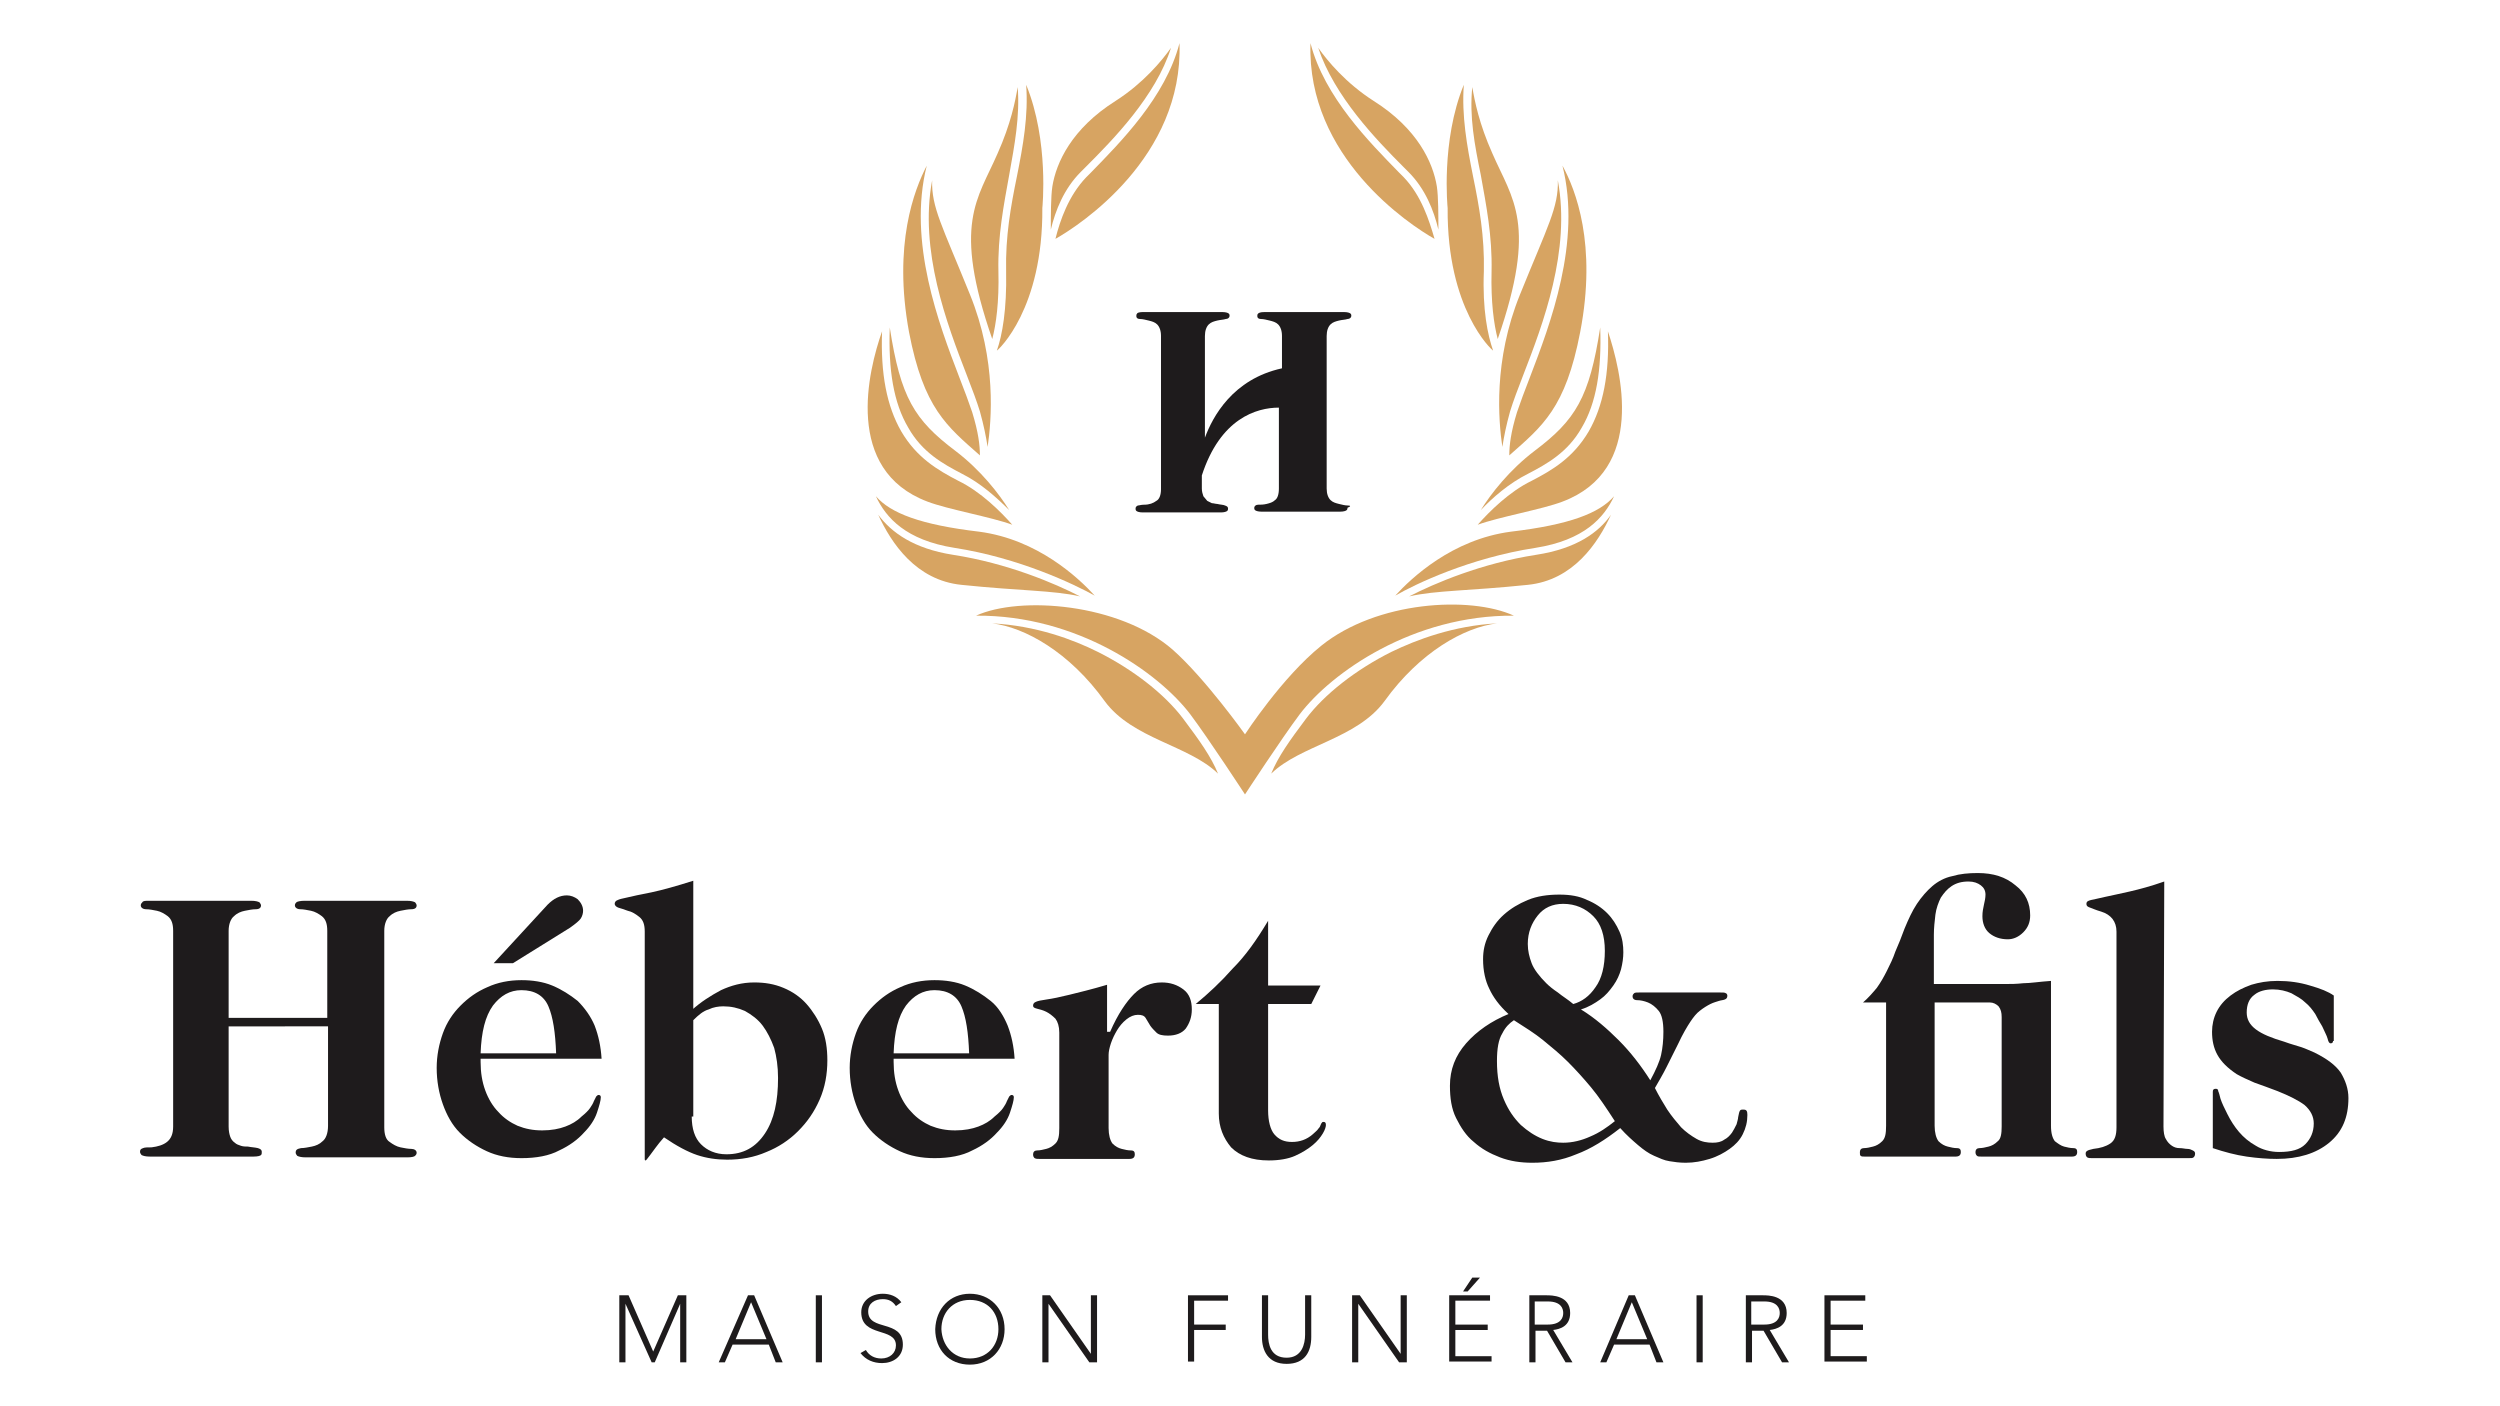 <?xml version="1.0" encoding="utf-8"?>
<!-- Generator: Adobe Illustrator 16.0.0, SVG Export Plug-In . SVG Version: 6.00 Build 0)  -->
<!DOCTYPE svg PUBLIC "-//W3C//DTD SVG 1.1//EN" "http://www.w3.org/Graphics/SVG/1.1/DTD/svg11.dtd">
<svg version="1.1" id="Calque_1" xmlns="http://www.w3.org/2000/svg" xmlns:xlink="http://www.w3.org/1999/xlink" x="0px" y="0px"
	 width="5442.52px" height="3061.42px" viewBox="0 0 5442.52 3061.42" enable-background="new 0 0 5442.52 3061.42"
	 xml:space="preserve">
<g>
	<path fill="#1E1B1C" d="M324.965,1960.986c18.452,0,36.905,0,55.357,0c18.452,0,36.904,0,55.357,0c18.452,0,36.904,0,55.356,0
		s36.905,0,55.357,0c10.065,0,15.098,1.678,18.452,3.354c1.678,1.678,3.355,5.033,3.355,6.711c0,5.032-3.355,8.387-11.742,8.387
		c-6.711,0-15.098,1.678-23.485,3.355c-8.388,1.677-16.774,5.032-23.485,11.742c-6.709,5.032-11.742,16.774-11.742,31.872v189.557
		h214.719v-189.557c0-15.098-3.354-25.162-11.742-31.872c-6.71-5.033-15.098-10.065-23.484-11.742
		c-8.388-1.678-16.775-3.355-23.485-3.355s-11.742-3.354-11.742-8.388c0-3.354,1.677-5.032,3.354-6.71
		c1.678-1.677,8.388-3.354,18.453-3.354c18.452,0,36.904,0,55.356,0s36.905,0,55.357,0s36.905,0,55.357,0s36.905,0,55.356,0
		c10.065,0,15.098,1.678,18.453,3.354c1.678,1.678,3.354,5.033,3.354,6.71c0,5.033-3.354,8.388-11.742,8.388
		c-6.71,0-15.098,1.678-23.485,3.355c-8.387,1.677-16.774,5.032-23.484,11.742c-6.71,5.032-11.742,16.774-11.742,31.872v427.76
		c0,15.098,3.354,26.841,11.742,31.872c6.71,5.033,15.098,10.065,23.484,11.743c8.388,1.677,16.775,3.354,23.485,3.354
		s11.742,3.355,11.742,8.388c0,3.354-1.677,5.032-3.354,6.71s-6.71,3.354-16.775,3.354c-18.452,0-36.904,0-55.357,0
		c-18.452,0-36.904,0-55.356,0s-38.583,0-60.39,0c-21.808,0-38.582,0-50.325,0c-10.064,0-15.097-1.678-18.452-3.354
		c-1.678-1.678-3.355-5.033-3.355-6.71c0-6.71,3.355-8.388,11.743-10.065c6.71,0,15.097-1.678,23.484-3.354
		c8.388-1.678,16.775-5.032,23.485-11.743c6.71-5.032,11.742-16.774,11.742-33.549v-216.396H497.746v218.074
		c0,10.064,1.678,16.774,3.355,21.807c1.678,5.033,5.032,10.065,10.064,13.42c3.355,3.355,8.388,5.033,13.42,6.71
		c5.033,1.678,10.065,1.678,15.098,1.678c8.388,1.678,15.098,1.678,21.808,3.354c5.032,1.678,8.388,3.355,8.388,8.388
		c0,3.355,0,5.032-1.678,6.71s-6.71,3.355-16.775,3.355c-18.452,0-36.904,0-57.034,0c-18.452,0-36.905,0-57.035,0
		c-18.452,0-36.904,0-55.357,0s-36.905,0-55.357,0c-10.065,0-15.098-1.678-18.453-3.355c-1.677-1.678-3.355-5.032-3.355-6.71
		c0-5.032,1.678-6.71,6.71-8.388c3.355-1.677,10.065-1.677,18.452-1.677c13.42-1.678,25.163-5.033,33.55-11.743
		c8.388-6.709,13.42-16.774,13.42-33.549v-426.083c0-15.098-3.354-25.162-11.742-31.872c-6.71-5.033-15.098-10.065-23.485-11.743
		c-8.387-1.677-16.775-3.354-23.485-3.354s-11.742-3.354-11.742-8.387c0-3.355,1.677-5.033,3.354-6.711
		C311.545,1960.986,316.577,1960.986,324.965,1960.986z"/>
	<path fill="#1E1B1C" d="M1046.285,2311.582c0,23.484,3.355,43.614,10.065,62.067c6.71,18.452,16.774,35.227,28.518,46.969
		c11.742,13.421,26.84,23.485,41.937,30.195c16.775,6.71,33.551,10.065,53.68,10.065c20.131,0,36.905-3.355,50.325-8.388
		s25.162-11.742,35.228-21.808c8.387-6.71,15.098-13.42,18.452-18.452c3.354-5.033,6.71-10.065,8.388-15.098
		c1.678-3.354,3.354-6.71,5.032-10.064c1.678-1.678,3.354-3.355,5.032-3.355c3.355,0,5.033,1.678,5.033,5.033
		c0,6.709-3.355,18.452-8.388,33.549c-5.032,15.098-15.098,30.195-28.518,43.615c-13.42,15.098-31.872,28.518-53.68,38.582
		c-21.808,11.742-50.325,16.775-82.197,16.775c-28.517,0-53.68-5.033-75.487-15.098c-21.807-10.064-41.937-23.484-58.712-40.26
		c-16.774-16.774-28.517-38.582-36.905-62.066c-8.387-23.485-13.419-50.325-13.419-78.842c0-26.841,5.032-52.003,13.419-75.487
		c8.389-23.485,21.809-43.615,38.583-60.39c16.774-16.775,35.228-30.195,58.712-40.26c21.808-10.065,46.97-15.098,73.81-15.098
		c23.485,0,46.97,3.354,67.1,11.742s38.583,20.13,55.357,33.55c15.098,15.097,28.518,33.55,36.905,53.68
		c8.387,21.808,13.42,45.292,15.097,72.132h-263.366V2311.582z M1210.68,2293.13c-1.678-45.293-6.71-78.843-16.775-102.328
		c-10.064-23.484-30.194-35.227-58.711-35.227c-25.163,0-45.293,11.742-62.068,33.55c-16.774,23.484-25.162,57.034-26.84,104.004
		L1210.68,2293.13L1210.68,2293.13z M1192.228,1969.374c13.42-13.42,26.84-20.13,41.937-20.13c8.389,0,16.775,3.354,23.485,8.388
		c6.71,6.71,11.743,15.097,11.743,25.162c0,5.032-1.678,11.742-5.033,16.774c-3.355,5.033-11.742,11.743-23.484,20.13
		l-124.135,77.165h-41.938L1192.228,1969.374z"/>
	<path fill="#1E1B1C" d="M1505.918,2199.19c20.13-18.453,41.938-31.873,63.745-43.615c21.808-10.064,45.292-16.775,72.132-16.775
		c23.484,0,43.615,3.355,63.744,11.743c20.131,8.388,36.905,20.13,50.325,35.228c13.42,15.097,25.163,33.549,33.55,53.68
		c8.388,20.129,11.742,43.614,11.742,68.776c0,30.195-5.032,58.713-16.774,85.553c-11.743,26.84-26.84,48.647-46.97,68.776
		c-20.13,20.131-43.615,35.229-68.777,45.293c-26.84,11.742-55.357,16.774-85.552,16.774c-23.485,0-45.292-3.354-65.423-10.064
		c-20.129-6.71-45.292-20.13-72.132-38.583c-15.097,16.775-23.485,30.195-30.194,38.583c-6.711,8.388-8.388,11.742-10.065,11.742
		c-1.677,0-1.677-1.678-1.677-3.354v-494.86c0-15.098-3.355-25.162-11.743-31.872s-16.774-11.742-25.162-13.42
		c-8.388-3.355-15.098-5.033-20.13-6.71c-5.032-1.678-8.388-5.032-8.388-8.388c0-3.354,1.678-6.71,6.71-8.388
		c3.355-1.677,10.065-3.354,18.453-5.032c13.42-3.355,30.194-6.71,55.357-11.742c23.484-5.033,53.679-13.42,90.584-25.162v281.818
		H1505.918z M1505.918,2430.684c0,26.84,6.71,46.97,20.13,60.39s31.872,21.808,55.357,21.808c36.905,0,63.745-15.098,83.874-45.292
		c20.131-30.195,28.518-70.455,28.518-120.779c0-25.162-3.355-46.971-8.387-65.422c-6.711-18.453-15.098-35.228-25.163-48.647
		s-23.485-23.485-38.582-31.872c-15.098-6.71-30.195-10.065-46.97-10.065c-10.065,0-21.808,1.678-31.873,6.71
		c-11.742,3.355-21.807,11.742-33.549,23.484v209.687H1505.918L1505.918,2430.684z"/>
	<path fill="#1E1B1C" d="M1945.42,2311.582c0,23.484,3.355,43.614,10.065,62.067c6.71,18.452,16.774,35.227,28.518,46.969
		c11.742,13.421,26.84,23.485,41.937,30.195c16.775,6.71,33.551,10.065,53.68,10.065c20.131,0,36.905-3.355,50.325-8.388
		s25.162-11.742,35.228-21.808c8.387-6.71,15.098-13.42,18.452-18.452c3.354-5.033,6.71-10.065,8.388-15.098
		c1.678-3.354,3.354-6.71,5.032-10.064c1.678-1.678,3.354-3.355,5.032-3.355c3.355,0,5.033,1.678,5.033,5.033
		c0,6.709-3.355,18.452-8.388,33.549c-5.032,15.098-15.098,30.195-28.518,43.615c-13.42,15.098-31.872,28.518-53.68,38.582
		c-21.808,11.742-50.324,16.775-82.196,16.775c-28.518,0-53.68-5.033-75.487-15.098s-41.938-23.484-58.712-40.26
		c-16.775-16.774-28.518-38.582-36.905-62.066c-8.388-23.485-13.42-50.325-13.42-78.842c0-26.841,5.032-52.003,13.42-75.487
		c8.388-23.485,21.808-43.615,38.582-60.39c16.775-16.775,35.228-30.195,58.712-40.26c21.809-10.065,46.971-15.098,73.811-15.098
		c23.484,0,46.969,3.354,67.1,11.742c20.129,8.388,38.582,20.13,55.357,33.55c16.774,13.42,28.517,33.55,36.904,53.68
		c8.387,21.808,13.42,45.292,15.098,72.132h-263.366L1945.42,2311.582L1945.42,2311.582z M2109.814,2293.13
		c-1.678-45.293-6.71-78.843-16.774-102.328c-10.065-23.484-30.195-35.227-58.712-35.227c-25.163,0-45.293,11.742-62.067,33.55
		c-16.775,23.484-25.163,57.034-26.84,104.004L2109.814,2293.13L2109.814,2293.13z"/>
	<path fill="#1E1B1C" d="M2416.795,2246.159L2416.795,2246.159c16.775-38.582,35.229-65.422,52.003-82.196
		c16.774-16.775,36.904-25.163,60.39-25.163c18.453,0,33.55,5.033,46.97,15.098c13.42,10.065,18.452,25.162,18.452,43.615
		c0,16.774-5.032,30.194-13.42,41.938c-8.387,10.064-21.807,15.097-38.582,15.097c-11.742,0-20.13-1.678-25.162-6.71
		c-5.033-5.032-10.065-10.064-13.42-15.098c-3.355-5.032-6.71-11.742-10.065-16.774c-3.354-5.032-8.388-6.71-16.774-6.71
		c-8.388,0-16.775,3.355-25.162,10.065c-8.388,6.71-15.098,15.097-20.131,23.484c-5.032,8.388-10.064,18.452-13.42,28.518
		c-3.354,10.065-5.032,18.452-5.032,25.162v159.362c0,15.097,3.354,26.84,8.388,33.549c6.71,6.71,13.42,10.065,20.13,11.743
		c6.71,1.677,13.42,3.354,20.13,3.354s8.387,3.355,8.387,8.388c0,6.71-3.354,10.065-11.742,10.065c-10.064,0-21.807,0-40.26,0
		c-16.774,0-36.904,0-58.712,0s-41.937,0-58.712,0s-30.195,0-38.582,0c-5.033,0-6.711,0-10.065-1.678
		c-1.677-1.678-3.354-3.355-3.354-8.388s3.354-8.388,8.387-8.388c6.711,0,13.42-1.678,20.131-3.354
		c6.709-1.678,13.42-5.033,20.129-11.743c6.71-6.709,8.388-16.774,8.388-33.549v-208.01c0-13.42-3.354-23.484-8.388-30.194
		c-6.71-6.71-13.42-11.743-20.129-15.098c-6.711-3.354-13.421-5.032-20.131-6.71c-6.709-1.678-8.387-3.354-8.387-6.71
		c0-3.354,1.678-6.71,6.71-8.388c3.354-1.677,11.742-3.354,23.484-5.032c11.743-1.678,28.518-5.032,48.647-10.065
		c20.13-5.032,48.647-11.742,82.197-21.807v102.327L2416.795,2246.159L2416.795,2246.159z"/>
	<path fill="#1E1B1C" d="M2760.681,2004.601v140.91h114.069l-20.129,40.26h-93.94v231.493c0,23.485,5.033,41.938,13.421,52.003
		c10.064,11.742,21.807,16.774,38.582,16.774c16.774,0,31.872-5.032,45.292-16.774c5.032-5.033,10.065-8.388,11.742-11.743
		c3.354-3.354,5.032-6.71,5.032-8.388c1.678-1.677,1.678-5.032,3.355-5.032c0-1.677,1.678-1.677,3.354-1.677
		c3.355,0,5.032,1.677,5.032,6.709c0,3.355-1.677,10.065-6.709,18.453c-5.033,8.387-11.742,16.774-21.808,25.162
		s-23.485,16.775-38.583,23.484c-15.097,6.71-35.227,10.065-57.034,10.065c-36.904,0-63.744-10.065-82.196-28.518
		c-16.775-20.13-26.84-43.614-26.84-73.81v-238.203h-50.325c28.518-23.484,55.357-48.647,80.52-77.165
		C2712.033,2080.088,2735.519,2046.538,2760.681,2004.601L2760.681,2004.601z"/>
	<path fill="#1E1B1C" d="M3534.004,2073.378c0,11.742-1.678,23.485-5.032,36.905c-3.355,11.742-8.388,23.484-16.775,35.228
		c-8.388,11.742-16.774,21.807-28.517,30.194c-11.743,8.388-25.163,16.774-41.938,21.808c30.194,18.452,57.034,41.938,82.197,67.1
		c25.162,25.162,48.646,55.357,68.776,87.229c11.743-21.808,20.13-40.26,23.485-55.357c3.354-15.098,5.032-31.872,5.032-50.325
		c0-21.807-3.354-36.904-10.065-45.292c-6.709-8.388-15.097-15.097-23.484-18.452s-16.775-5.033-23.484-5.033
		c-6.71,0-10.065-3.354-10.065-8.387c0-3.355,1.678-5.033,3.354-6.71c1.678-1.678,6.71-1.678,13.42-1.678c13.42,0,26.84,0,40.26,0
		s26.84,0,40.26,0c15.098,0,30.195,0,45.293,0c15.097,0,30.194,0,45.292,0c8.388,0,13.42,0,15.097,1.678
		c1.678,0,3.355,3.354,3.355,5.032c0,5.033-1.678,6.71-5.033,8.388c-3.354,1.678-8.387,1.678-13.42,3.354
		c-5.032,1.678-11.742,3.355-18.452,6.71c-6.71,3.355-15.097,8.388-23.484,15.098c-6.71,5.032-13.421,13.42-20.13,23.484
		c-6.71,10.065-16.775,26.841-26.84,48.647c-8.388,16.775-16.775,33.55-25.163,50.324c-8.388,16.775-18.452,33.551-25.162,45.293
		c8.388,16.774,18.452,33.55,26.84,46.97c10.065,15.097,20.13,26.84,30.195,38.582c10.064,10.065,21.808,18.452,33.55,25.162
		s23.484,8.388,35.228,8.388c10.064,0,18.452-1.678,25.162-6.71c6.71-3.354,11.742-8.388,16.774-15.097
		c3.355-5.033,6.71-11.743,10.065-18.453c1.678-6.71,3.354-11.742,3.354-15.098c1.678-6.709,1.678-10.064,3.355-13.42
		c1.678-3.354,3.354-3.354,8.388-3.354c6.71,0,8.388,3.354,8.388,11.742c0,15.098-3.355,28.518-10.065,41.938
		s-16.775,23.484-28.518,31.872s-26.84,16.775-43.614,21.808c-16.775,5.032-33.551,8.388-52.003,8.388
		c-13.42,0-25.162-1.678-35.228-3.355c-11.742-1.678-21.807-6.71-33.55-11.742c-11.742-5.032-23.484-13.42-35.228-23.484
		c-11.742-10.065-25.162-21.808-38.582-36.905c-31.872,25.163-63.744,45.292-95.617,57.034
		c-31.872,13.421-63.744,18.453-95.616,18.453c-25.163,0-48.647-3.355-70.455-11.742c-21.808-8.388-40.26-18.453-57.034-33.55
		c-16.775-13.42-28.518-31.872-38.582-52.003c-10.065-20.129-13.42-43.614-13.42-70.454c0-35.228,11.742-65.422,35.227-92.262
		c23.485-26.841,55.357-48.647,92.262-63.745c-20.129-18.452-33.549-36.904-41.937-55.357c-8.388-16.774-13.42-38.582-13.42-63.744
		c0-18.453,3.354-35.228,11.742-52.002c8.388-16.775,18.452-31.873,33.55-45.293s31.872-23.484,52.002-31.872
		s43.615-11.742,68.777-11.742c23.484,0,43.615,3.354,60.39,11.742c16.775,6.71,31.872,16.774,43.615,28.518
		c11.742,11.742,20.13,25.162,26.84,40.26C3532.326,2043.183,3534.004,2058.28,3534.004,2073.378z M3403.16,2487.718
		c20.13,0,40.26-5.032,58.712-13.42c20.13-8.387,36.905-20.129,53.68-33.549c-18.452-28.518-35.228-53.68-52.003-73.81
		c-16.774-20.13-33.549-38.583-50.324-55.357c-16.775-16.775-35.228-31.872-53.68-46.97s-40.26-28.518-63.744-43.615
		c-10.065,6.71-18.453,15.098-25.163,28.518c-8.388,13.42-11.742,33.55-11.742,60.39c0,33.55,5.032,60.39,15.098,83.874
		c10.064,23.485,21.808,40.26,36.904,55.357c15.098,13.42,30.195,23.485,46.97,30.195
		C3374.643,2486.041,3389.74,2487.718,3403.16,2487.718z M3424.967,2185.771c18.453-5.033,35.228-16.775,48.647-36.905
		c13.42-18.452,20.13-45.292,20.13-78.842s-8.388-58.712-25.162-75.487c-16.775-16.774-38.583-26.84-65.422-26.84
		c-23.485,0-41.938,8.388-55.357,25.162c-13.42,16.775-21.808,36.905-21.808,62.067c0,15.098,3.354,28.518,8.388,41.938
		c5.032,13.42,16.774,28.517,31.872,43.614c6.71,6.71,15.097,13.42,25.162,20.13
		C3401.482,2168.995,3413.225,2175.705,3424.967,2185.771z"/>
	<path fill="#1E1B1C" d="M4419.719,1992.858c0,15.098-5.032,26.84-15.097,36.905c-10.065,10.064-21.808,15.097-33.55,15.097
		c-16.775,0-30.195-5.032-40.26-13.42c-10.065-8.387-15.098-21.807-15.098-36.904c0-10.064,1.678-16.775,3.355-25.162
		c1.677-6.71,3.354-15.098,3.354-21.808c0-8.388-3.354-15.098-10.065-20.13c-6.709-5.032-15.097-8.388-26.84-8.388
		c-15.098,0-26.84,3.355-36.904,10.065c-10.065,6.71-16.775,15.098-23.485,25.162c-5.032,10.064-10.064,23.484-11.742,36.904
		c-1.678,15.098-3.354,28.518-3.354,43.615v107.359h159.361c8.388,0,20.13,0,35.228-1.678c15.097,0,35.228-3.354,60.39-5.032
		v315.368c0,16.775,3.354,26.84,8.388,33.55c6.71,5.032,13.42,10.065,20.13,11.742c6.71,1.678,13.42,3.354,20.13,3.354
		c6.709,0,8.387,3.355,8.387,8.388c0,6.71-3.354,10.065-11.742,10.065c-10.064,0-21.808,0-40.26,0c-16.774,0-36.904,0-58.712,0
		s-41.938,0-58.712,0c-16.775,0-30.195,0-38.583,0c-5.032,0-8.387,0-10.064-1.678s-3.355-3.355-3.355-8.388s3.355-8.388,8.388-8.388
		c6.71,0,13.42-1.677,20.13-3.354s13.42-5.032,20.13-11.742c6.71-5.032,8.388-16.774,8.388-31.872v-238.204
		c0-10.064-1.678-16.774-6.71-23.484c-5.032-5.032-11.742-8.388-18.452-8.388h-120.779v268.398c0,15.098,3.354,26.84,8.387,33.55
		c6.71,6.71,13.42,10.065,20.13,11.742c6.71,1.678,13.42,3.355,20.13,3.355s8.388,3.354,8.388,8.388
		c0,6.709-3.354,10.064-11.742,10.064c-10.065,0-21.808,0-40.26,0c-16.775,0-36.905,0-58.712,0c-21.808,0-41.938,0-58.713,0
		c-16.774,0-30.194,0-38.582,0c-5.032,0-8.388,0-10.064-1.678c-1.678-1.678-1.678-3.354-1.678-8.387
		c0-5.033,3.354-8.388,8.387-8.388c6.71,0,13.42-1.678,20.13-3.355c6.71-1.677,13.42-5.032,20.13-11.742s8.388-16.774,8.388-33.55
		v-268.398h-50.325c11.743-10.064,21.808-21.808,30.195-31.872c8.388-11.742,15.098-23.485,21.808-36.905s13.42-26.84,18.452-41.937
		c6.71-15.098,13.42-31.872,20.13-50.325c8.388-20.13,16.774-38.582,26.84-53.68s21.808-28.517,33.55-38.582
		s26.84-18.452,43.615-21.808c16.774-5.032,35.228-6.71,55.357-6.71c33.55,0,60.39,8.388,82.196,26.84
		C4409.654,1944.212,4419.719,1966.019,4419.719,1992.858z"/>
	<path fill="#1E1B1C" d="M4709.925,2452.491c0,11.742,1.678,21.807,5.032,26.84c3.355,6.71,8.388,11.742,13.42,15.098
		c5.032,3.354,10.064,5.032,16.774,5.032s11.743,1.678,16.775,1.678s8.388,1.677,11.742,3.354c3.355,1.678,5.032,3.355,5.032,6.71
		c0,5.032-1.677,6.71-3.354,8.388s-5.032,1.678-10.065,1.678c-11.742,0-25.162,0-43.615,0c-18.452,0-40.259,0-62.067,0
		c-23.484,0-43.614,0-62.067,0c-18.452,0-33.55,0-43.614,0c-5.032,0-6.71,0-10.065-1.678c-1.678-1.678-3.354-3.355-3.354-8.388
		c0-3.354,1.678-5.032,5.032-6.71c3.355-1.678,6.71-1.678,11.743-3.354c15.097-1.678,26.84-5.033,36.904-11.743
		c10.065-6.709,13.42-18.452,13.42-35.227v-426.083c0-21.808-11.742-36.905-33.55-43.614c-11.742-3.355-18.452-6.711-23.484-8.388
		c-5.032-1.678-8.388-3.355-8.388-8.388s3.354-6.71,10.065-8.388c6.709-1.677,16.774-3.354,30.194-6.71
		c15.097-3.354,31.872-6.71,53.68-11.742s46.97-11.742,75.487-21.808L4709.925,2452.491L4709.925,2452.491z"/>
	<path fill="#1E1B1C" d="M5078.973,2266.29c0,3.354-1.678,5.032-5.032,5.032c-3.355,0-5.032-3.354-6.71-10.065
		c-1.678-6.709-6.71-15.097-11.742-26.84c-5.032-8.387-10.065-16.774-15.098-26.84c-6.71-10.064-13.42-18.452-21.808-25.162
		c-8.387-8.388-18.452-13.42-30.194-20.13c-11.742-5.032-25.162-8.388-40.26-8.388c-15.097,0-30.194,3.355-40.26,11.742
		c-11.742,8.388-16.774,21.808-16.774,38.583c0,15.097,6.71,26.84,20.13,36.904c13.42,10.065,33.55,18.452,62.067,26.84
		c13.42,5.032,26.84,8.388,36.905,11.743c10.064,3.354,20.13,8.387,28.518,11.742c26.84,13.42,45.292,26.84,57.034,43.614
		c10.065,16.775,16.775,35.228,16.775,55.357c0,41.938-13.42,73.81-41.938,97.294c-28.518,23.485-67.1,35.229-114.069,35.229
		c-20.13,0-41.938-1.678-65.422-5.033c-23.484-3.354-48.647-10.064-73.81-18.452v-122.457c0-5.032,1.678-6.71,6.71-6.71
		c3.355,0,5.032,1.678,5.032,5.033c1.678,3.354,3.355,10.064,5.032,16.774c3.355,10.065,8.388,20.13,15.098,33.55
		s15.097,26.84,25.162,38.582s21.807,21.808,36.905,30.195c13.419,8.387,31.872,13.42,50.324,13.42
		c26.84,0,45.293-5.033,57.035-16.775c11.741-11.742,18.452-26.84,18.452-45.292c0-15.097-6.71-28.517-20.13-40.26
		c-13.42-10.065-33.55-20.13-58.713-30.194c-18.452-6.71-35.227-13.42-50.324-18.453c-15.098-6.709-26.84-11.742-38.582-18.452
		c-20.13-13.42-33.55-26.84-41.938-41.938c-8.388-15.097-11.742-31.872-11.742-50.324c0-15.098,3.354-30.195,10.064-43.615
		s16.775-25.162,30.195-35.228c13.419-10.064,26.84-16.774,45.292-23.484c16.775-5.033,35.228-8.388,57.034-8.388
		c25.163,0,48.647,3.354,70.455,10.065c23.485,6.709,40.26,13.42,52.002,21.807v98.972L5078.973,2266.29L5078.973,2266.29z"/>
</g>
<g>
	<path fill="#1E1B1C" d="M1348.234,2819.861h20.129l53.68,122.457l53.68-122.457h18.453v145.942h-13.42v-127.49l0,0l-55.357,127.49
		h-6.71l-57.034-127.49l0,0v127.49h-13.42V2819.861L1348.234,2819.861z"/>
	<path fill="#1E1B1C" d="M1628.375,2819.861h13.42l62.067,145.942h-15.098l-15.098-38.583h-78.842l-16.774,38.583h-13.42
		L1628.375,2819.861z M1635.085,2834.959l-33.55,80.52h67.1L1635.085,2834.959z"/>
	<path fill="#1E1B1C" d="M1775.994,2819.861h13.42v145.942h-13.42V2819.861z"/>
	<path fill="#1E1B1C" d="M1885.031,2938.963c6.71,11.743,18.452,18.453,33.549,18.453c18.453,0,31.873-11.743,31.873-28.518
		c0-40.26-75.487-16.774-75.487-72.132c0-25.162,21.808-40.26,46.97-40.26c15.098,0,30.195,5.032,40.26,18.452l-11.742,8.388
		c-6.71-10.065-15.098-15.098-28.518-15.098c-16.774,0-31.872,8.388-31.872,26.84c0,43.615,75.487,16.775,75.487,72.133
		c0,26.84-21.808,40.26-45.293,40.26c-18.451,0-35.227-6.711-46.969-21.808L1885.031,2938.963z"/>
	<path fill="#1E1B1C" d="M2111.492,2816.507c43.615,0,75.487,31.871,75.487,77.164c0,43.615-30.195,77.165-75.487,77.165
		s-75.487-31.872-75.487-77.165C2037.683,2848.379,2067.877,2816.507,2111.492,2816.507z M2111.492,2957.416
		c38.582,0,62.066-28.518,62.066-63.745c0-36.904-23.484-63.744-62.066-63.744s-62.067,28.517-62.067,63.744
		C2051.103,2928.898,2074.588,2957.416,2111.492,2957.416z"/>
	<path fill="#1E1B1C" d="M2269.176,2819.861h16.775l88.907,127.489l0,0v-127.489h13.42v145.942h-16.775l-88.907-127.49l0,0v127.49
		h-13.42V2819.861z"/>
	<path fill="#1E1B1C" d="M2586.222,2819.861h87.229v11.743h-73.81v52.002h68.777v11.742h-68.777v68.777h-13.42V2819.861z"/>
	<path fill="#1E1B1C" d="M2854.62,2910.446c0,31.872-13.42,58.712-53.68,58.712s-53.68-28.518-53.68-58.712v-90.585h13.42v85.552
		c0,20.131,5.033,50.325,40.26,50.325c33.55,0,40.26-30.194,40.26-50.325v-85.552h13.42V2910.446z"/>
	<path fill="#1E1B1C" d="M2943.527,2819.861h16.775l88.906,127.489l0,0v-127.489h13.42v145.942h-16.774l-88.907-127.49l0,0v127.49
		h-13.42V2819.861z"/>
	<path fill="#1E1B1C" d="M3154.892,2819.861h88.907v11.743h-75.487v52.002h70.454v11.742h-70.454v57.034h78.842v11.743h-92.262
		V2819.861z M3205.216,2781.279h16.775l-26.841,30.194h-10.064L3205.216,2781.279z"/>
	<path fill="#1E1B1C" d="M3327.673,2819.861h38.582c11.743,0,52.003,0,52.003,38.583c0,28.517-21.808,35.227-36.905,36.904
		l41.938,70.455h-15.098l-40.259-68.777h-25.164v68.777h-13.42v-145.942H3327.673z M3341.093,2883.606h28.517
		c28.518,0,33.551-15.098,33.551-25.163s-5.033-25.162-33.551-25.162h-28.517V2883.606z"/>
	<path fill="#1E1B1C" d="M3545.746,2819.861h13.42l62.067,145.942h-15.097l-15.098-38.583h-77.165l-16.774,38.583h-13.42
		L3545.746,2819.861z M3552.457,2834.959l-33.551,80.52h67.1L3552.457,2834.959z"/>
	<path fill="#1E1B1C" d="M3693.365,2819.861h13.42v145.942h-13.42V2819.861z"/>
	<path fill="#1E1B1C" d="M3799.047,2819.861h38.583c11.742,0,52.002,0,52.002,38.583c0,28.517-21.808,35.227-36.904,36.904
		l41.937,70.455h-15.097l-40.26-68.777h-25.163v68.777h-13.42v-145.942H3799.047z M3812.468,2883.606h28.517
		c28.518,0,33.55-15.098,33.55-25.163s-5.032-25.162-33.55-25.162h-28.517V2883.606z"/>
	<path fill="#1E1B1C" d="M3971.829,2819.861h88.907v11.743h-75.487v52.002h70.454v11.742h-70.454v57.034h78.842v11.743h-92.262
		V2819.861z"/>
</g>
<g>
	<g>
		<g>
			<path fill="#D7A462" d="M3029.08,1419.157c-77.165,38.582-145.942,92.262-186.202,145.941
				c-35.228,46.97-60.39,82.197-75.487,119.102c63.745-62.067,186.201-75.487,246.592-157.684
				c77.164-107.359,174.459-161.039,244.913-169.427C3164.956,1362.122,3084.437,1392.317,3029.08,1419.157z"/>
			<path fill="#D7A462" d="M2389.955,1419.157c77.165,38.582,145.942,92.262,186.202,145.941
				c35.228,46.97,60.39,82.197,75.487,119.102c-63.745-62.067-186.202-75.487-246.592-157.684
				c-77.164-107.359-174.459-161.039-244.913-169.427C2255.756,1362.122,2336.275,1392.317,2389.955,1419.157z"/>
			<path fill="#D7A462" d="M2710.356,1729.492c0,0,78.842-120.778,119.102-174.459c68.777-90.584,246.591-216.396,466.343-214.719
				c-95.617-43.614-298.594-31.872-419.373,65.423c-85.552,68.776-166.071,192.911-166.071,192.911s-87.229-122.457-157.684-184.524
				c-115.747-100.649-332.144-117.424-427.761-73.81c219.752-1.677,397.565,124.135,466.343,214.719
				C2631.515,1608.714,2710.356,1729.492,2710.356,1729.492z"/>
		</g>
		<g>
			<path fill="#D7A462" d="M3342.77,1192.695c105.683-16.774,149.297-65.422,171.104-112.392
				c-31.872,36.905-97.294,62.067-224.783,77.165c-127.489,16.774-216.396,100.649-251.624,139.231
				C3081.082,1271.538,3200.184,1214.503,3342.77,1192.695z"/>
			<path fill="#D7A462" d="M3020.691,1313.476L3020.691,1313.476L3020.691,1313.476z"/>
			<path fill="#D7A462" d="M3344.447,1207.793c-119.102,18.452-221.428,62.067-276.785,90.585
				c58.712-13.42,129.166-11.742,258.333-25.163c98.972-10.064,152.651-90.584,181.169-152.651
				C3480.324,1159.146,3431.678,1194.373,3344.447,1207.793z"/>
		</g>
		<g>
			<path fill="#D7A462" d="M2077.942,1192.695c-105.683-16.774-149.297-65.422-171.104-112.392
				c31.873,36.905,97.295,62.067,224.784,77.165c127.489,16.774,216.396,100.649,251.624,139.231
				C2337.953,1271.538,2218.852,1214.503,2077.942,1192.695z"/>
			<path fill="#D7A462" d="M2398.343,1313.476L2398.343,1313.476L2398.343,1313.476z"/>
			<path fill="#D7A462" d="M2074.588,1207.793c119.102,18.452,221.428,62.067,276.785,90.585
				c-58.712-13.42-129.166-11.742-258.333-25.163c-98.972-10.064-152.651-90.584-181.169-152.651
				C1940.389,1159.146,1989.035,1194.373,2074.588,1207.793z"/>
		</g>
		<g>
			<path fill="#D7A462" d="M3325.995,1031.656c41.938-21.807,87.229-46.97,117.425-100.649
				c31.872-53.68,43.614-125.812,40.26-218.073c-23.485,152.651-53.68,201.299-142.587,268.398
				c-55.357,41.938-95.617,93.939-117.425,129.167C3248.83,1083.659,3285.735,1051.786,3325.995,1031.656z"/>
			<path fill="#D7A462" d="M3500.454,721.321c3.354,92.262-10.065,162.716-41.938,218.073
				c-33.55,57.035-78.842,83.875-124.134,107.359c-48.647,23.485-92.262,67.1-117.425,95.617
				c45.292-16.775,140.909-33.55,184.524-50.325C3584.328,1023.27,3528.972,806.873,3500.454,721.321z"/>
		</g>
		<g>
			<path fill="#D7A462" d="M2094.717,1031.656c-41.938-21.807-87.229-46.97-117.424-100.649
				c-31.873-53.68-43.615-125.812-40.26-218.073c23.484,152.651,53.68,201.299,142.586,268.398
				c55.357,41.938,95.617,93.939,117.425,129.167C2170.204,1083.659,2134.977,1051.786,2094.717,1031.656z"/>
			<path fill="#D7A462" d="M1920.258,721.321c-3.354,92.262,10.065,162.716,41.938,218.073
				c33.55,57.035,78.842,83.875,124.135,107.359c48.646,23.485,92.262,67.1,117.424,95.617
				c-45.292-16.775-140.909-33.55-184.523-50.325C1836.384,1023.27,1890.063,806.873,1920.258,721.321z"/>
		</g>
		<g>
			<path fill="#D7A462" d="M3287.413,895.78c6.71-21.808,16.774-48.647,28.517-78.843
				c43.615-112.392,104.005-271.753,75.487-424.405c1.678,58.713-21.808,98.973-82.196,248.27
				c-58.713,144.264-46.971,275.108-38.583,332.143C3273.993,951.137,3279.025,925.975,3287.413,895.78z"/>
			<path fill="#D7A462" d="M3401.482,360.66c41.938,166.071-26.84,345.563-70.455,459.633
				c-11.742,30.194-21.807,57.034-28.517,77.164c-13.42,43.615-16.775,72.133-16.775,93.939
				c72.132-63.744,122.457-102.326,154.329-268.398C3476.97,531.765,3430,412.663,3401.482,360.66z"/>
		</g>
		<g>
			<path fill="#D7A462" d="M2133.3,895.78c-6.71-21.808-16.775-48.647-28.518-78.843
				c-43.614-112.392-104.005-271.753-75.487-424.405c-1.678,58.713,21.808,98.973,82.197,248.27
				c58.713,144.264,46.97,275.108,38.582,332.143C2146.719,951.137,2141.688,925.975,2133.3,895.78z"/>
			<path fill="#D7A462" d="M2017.553,360.66c-41.938,166.071,26.84,345.563,70.455,459.633
				c11.742,30.194,21.807,57.034,28.517,77.164c13.42,43.615,16.774,72.133,16.774,93.939
				c-72.132-63.744-122.456-102.326-154.328-268.398C1943.743,531.765,1990.713,412.663,2017.553,360.66z"/>
		</g>
		<g>
			<path fill="#D7A462" d="M3223.668,380.79c11.742,65.422,25.162,132.521,23.485,209.687c-1.678,67.1,5.032,115.747,13.42,147.619
				c87.229-251.624,31.872-303.626-11.743-404.275c-28.517-63.744-38.582-114.069-43.614-144.264
				C3198.506,253.301,3210.248,315.368,3223.668,380.79z"/>
			<path fill="#D7A462" d="M3230.379,590.477c1.677-75.487-10.065-140.909-23.485-206.331c-13.42-67.1-25.162-132.522-20.13-199.622
				c-50.324,122.457-35.228,268.399-35.228,268.399c-1.678,219.751,95.617,308.658,98.972,310.335
				C3238.766,729.708,3227.023,674.351,3230.379,590.477z"/>
		</g>
		<g>
			<path fill="#D7A462" d="M2197.044,380.79c-11.742,65.422-25.162,132.521-23.485,209.687c1.678,67.1-5.031,115.747-13.42,147.619
				c-87.229-251.624-31.872-303.626,11.743-404.275c28.517-63.744,38.582-114.069,43.614-144.264
				C2220.529,253.301,2208.787,315.368,2197.044,380.79z"/>
			<path fill="#D7A462" d="M2190.334,590.477c-1.678-75.487,10.065-140.909,23.485-206.331c13.42-67.1,25.162-132.522,20.13-199.622
				c50.324,122.457,35.227,268.399,35.227,268.399c1.678,219.751-95.616,308.658-98.972,310.335
				C2181.947,729.708,2192.012,674.351,2190.334,590.477z"/>
		</g>
		<g>
			<path fill="#D7A462" d="M3055.919,364.016l10.065,10.064c36.904,36.905,55.357,83.875,65.422,125.812
				c0-28.517,0-72.132-3.355-93.939c-8.387-52.002-41.937-125.812-137.554-186.201c-60.39-38.582-100.649-87.229-120.779-115.747
				C2904.945,209.687,2995.529,303.626,3055.919,364.016z"/>
			<path fill="#D7A462" d="M3055.919,385.823l-10.065-10.065c-63.744-65.422-162.716-164.394-192.911-281.818
				c-8.388,248.269,216.396,395.888,270.076,426.083C3111.276,479.763,3094.502,426.083,3055.919,385.823z"/>
		</g>
		<g>
			<path fill="#D7A462" d="M2363.115,364.016l-10.064,10.064c-36.904,36.905-55.357,83.875-65.422,125.812
				c0-28.517,0-72.132,3.354-93.939c8.388-52.002,41.938-125.812,137.555-186.201c60.39-38.582,100.649-87.229,120.779-115.747
				C2515.768,209.687,2423.506,303.626,2363.115,364.016z"/>
			<path fill="#D7A462" d="M2364.793,385.823l10.065-10.065c63.744-65.422,162.716-164.394,192.911-281.818
				c8.387,248.269-216.396,395.888-270.076,426.083C2307.759,479.763,2326.211,426.083,2364.793,385.823z"/>
		</g>
	</g>
</g>
<path fill="#1E1B1C" d="M2933.463,1100.434c-5.033,0-11.742-1.678-18.453-3.354c-6.709-1.678-13.42-3.355-18.452-8.388
	s-8.388-13.42-8.388-25.162V731.386c0-11.742,3.355-20.13,8.388-25.162c5.032-5.033,11.742-6.71,18.452-8.388
	s13.42-1.678,18.453-3.354c5.032,0,8.387-3.355,8.387-6.711c0-1.677,0-3.354-1.678-5.032c-1.677-1.677-6.709-3.354-13.42-3.354
	c-15.097,0-28.517,0-43.614,0c-13.42,0-28.518,0-43.615,0c-15.097,0-28.517,0-43.614,0c-13.42,0-28.518,0-43.615,0
	c-8.388,0-11.742,1.678-13.42,3.354c-1.678,1.678-1.678,3.355-1.678,5.032c0,5.033,3.355,6.711,8.388,6.711
	s11.742,1.677,18.452,3.354s13.42,3.354,18.453,8.388c5.032,5.032,8.387,13.42,8.387,25.162v70.455
	c-107.359,23.484-150.974,105.682-167.749,150.974V731.386c0-11.742,3.355-20.13,8.388-25.162c5.033-5.033,11.742-6.71,18.453-8.388
	c6.709-1.678,13.42-1.678,18.452-3.354c5.032,0,8.388-3.355,8.388-6.711c0-1.677,0-3.354-1.678-5.032
	c-1.678-1.677-6.71-3.354-13.42-3.354c-15.098,0-28.518,0-43.615,0s-28.518,0-43.615,0c-15.097,0-28.517,0-43.614,0
	s-28.518,0-43.615,0c-6.71,0-11.742,1.678-11.742,3.354c-1.678,1.678-1.678,3.355-1.678,5.032c0,5.033,3.354,6.711,8.388,6.711
	c5.032,0,11.742,1.677,18.452,3.354s13.42,3.354,18.453,8.388c5.032,5.032,8.388,13.42,8.388,25.162v333.82
	c0,11.743-3.355,21.808-10.065,25.163c-6.71,5.032-15.098,8.387-26.84,8.387c-6.71,0-10.065,1.678-13.421,1.678
	c-3.354,1.678-5.032,3.354-5.032,6.71c0,1.678,0,3.355,1.678,5.032c1.678,1.678,6.71,3.355,13.42,3.355c15.098,0,28.518,0,41.938,0
	s28.518,0,41.938,0c15.097,0,28.517,0,43.614,0s28.518,0,43.615,0c6.71,0,11.742-1.678,13.42-3.355
	c1.678-1.677,1.678-3.354,1.678-5.032c0-3.354-1.678-5.032-6.71-6.71c-3.354-1.678-10.065-1.678-16.774-3.354
	c-3.355,0-8.388-1.678-11.743-1.678c-3.354-1.678-6.71-3.355-10.064-5.032c-3.355-3.355-5.033-6.71-8.388-10.065
	c-1.678-5.032-3.355-10.064-3.355-16.774v-28.518c40.26-124.135,119.103-147.619,167.75-147.619v176.137
	c0,13.42-3.355,21.808-8.388,25.162c-5.032,5.032-11.743,6.71-18.453,8.388c-6.71,1.677-13.42,1.677-18.452,1.677
	s-8.388,3.355-8.388,6.71c0,1.678,0,3.355,1.678,5.033c1.678,1.677,6.71,3.354,13.42,3.354c10.065,0,21.808,0,38.583,0
	c16.774,0,31.872,0,46.969,0c15.098,0,28.518,0,43.615,0s28.518,0,43.615,0c6.71,0,11.742-1.678,13.42-3.354
	c1.678-1.678,1.678-3.355,1.678-5.033C2941.85,1102.111,2940.172,1100.434,2933.463,1100.434z"/>
</svg>
